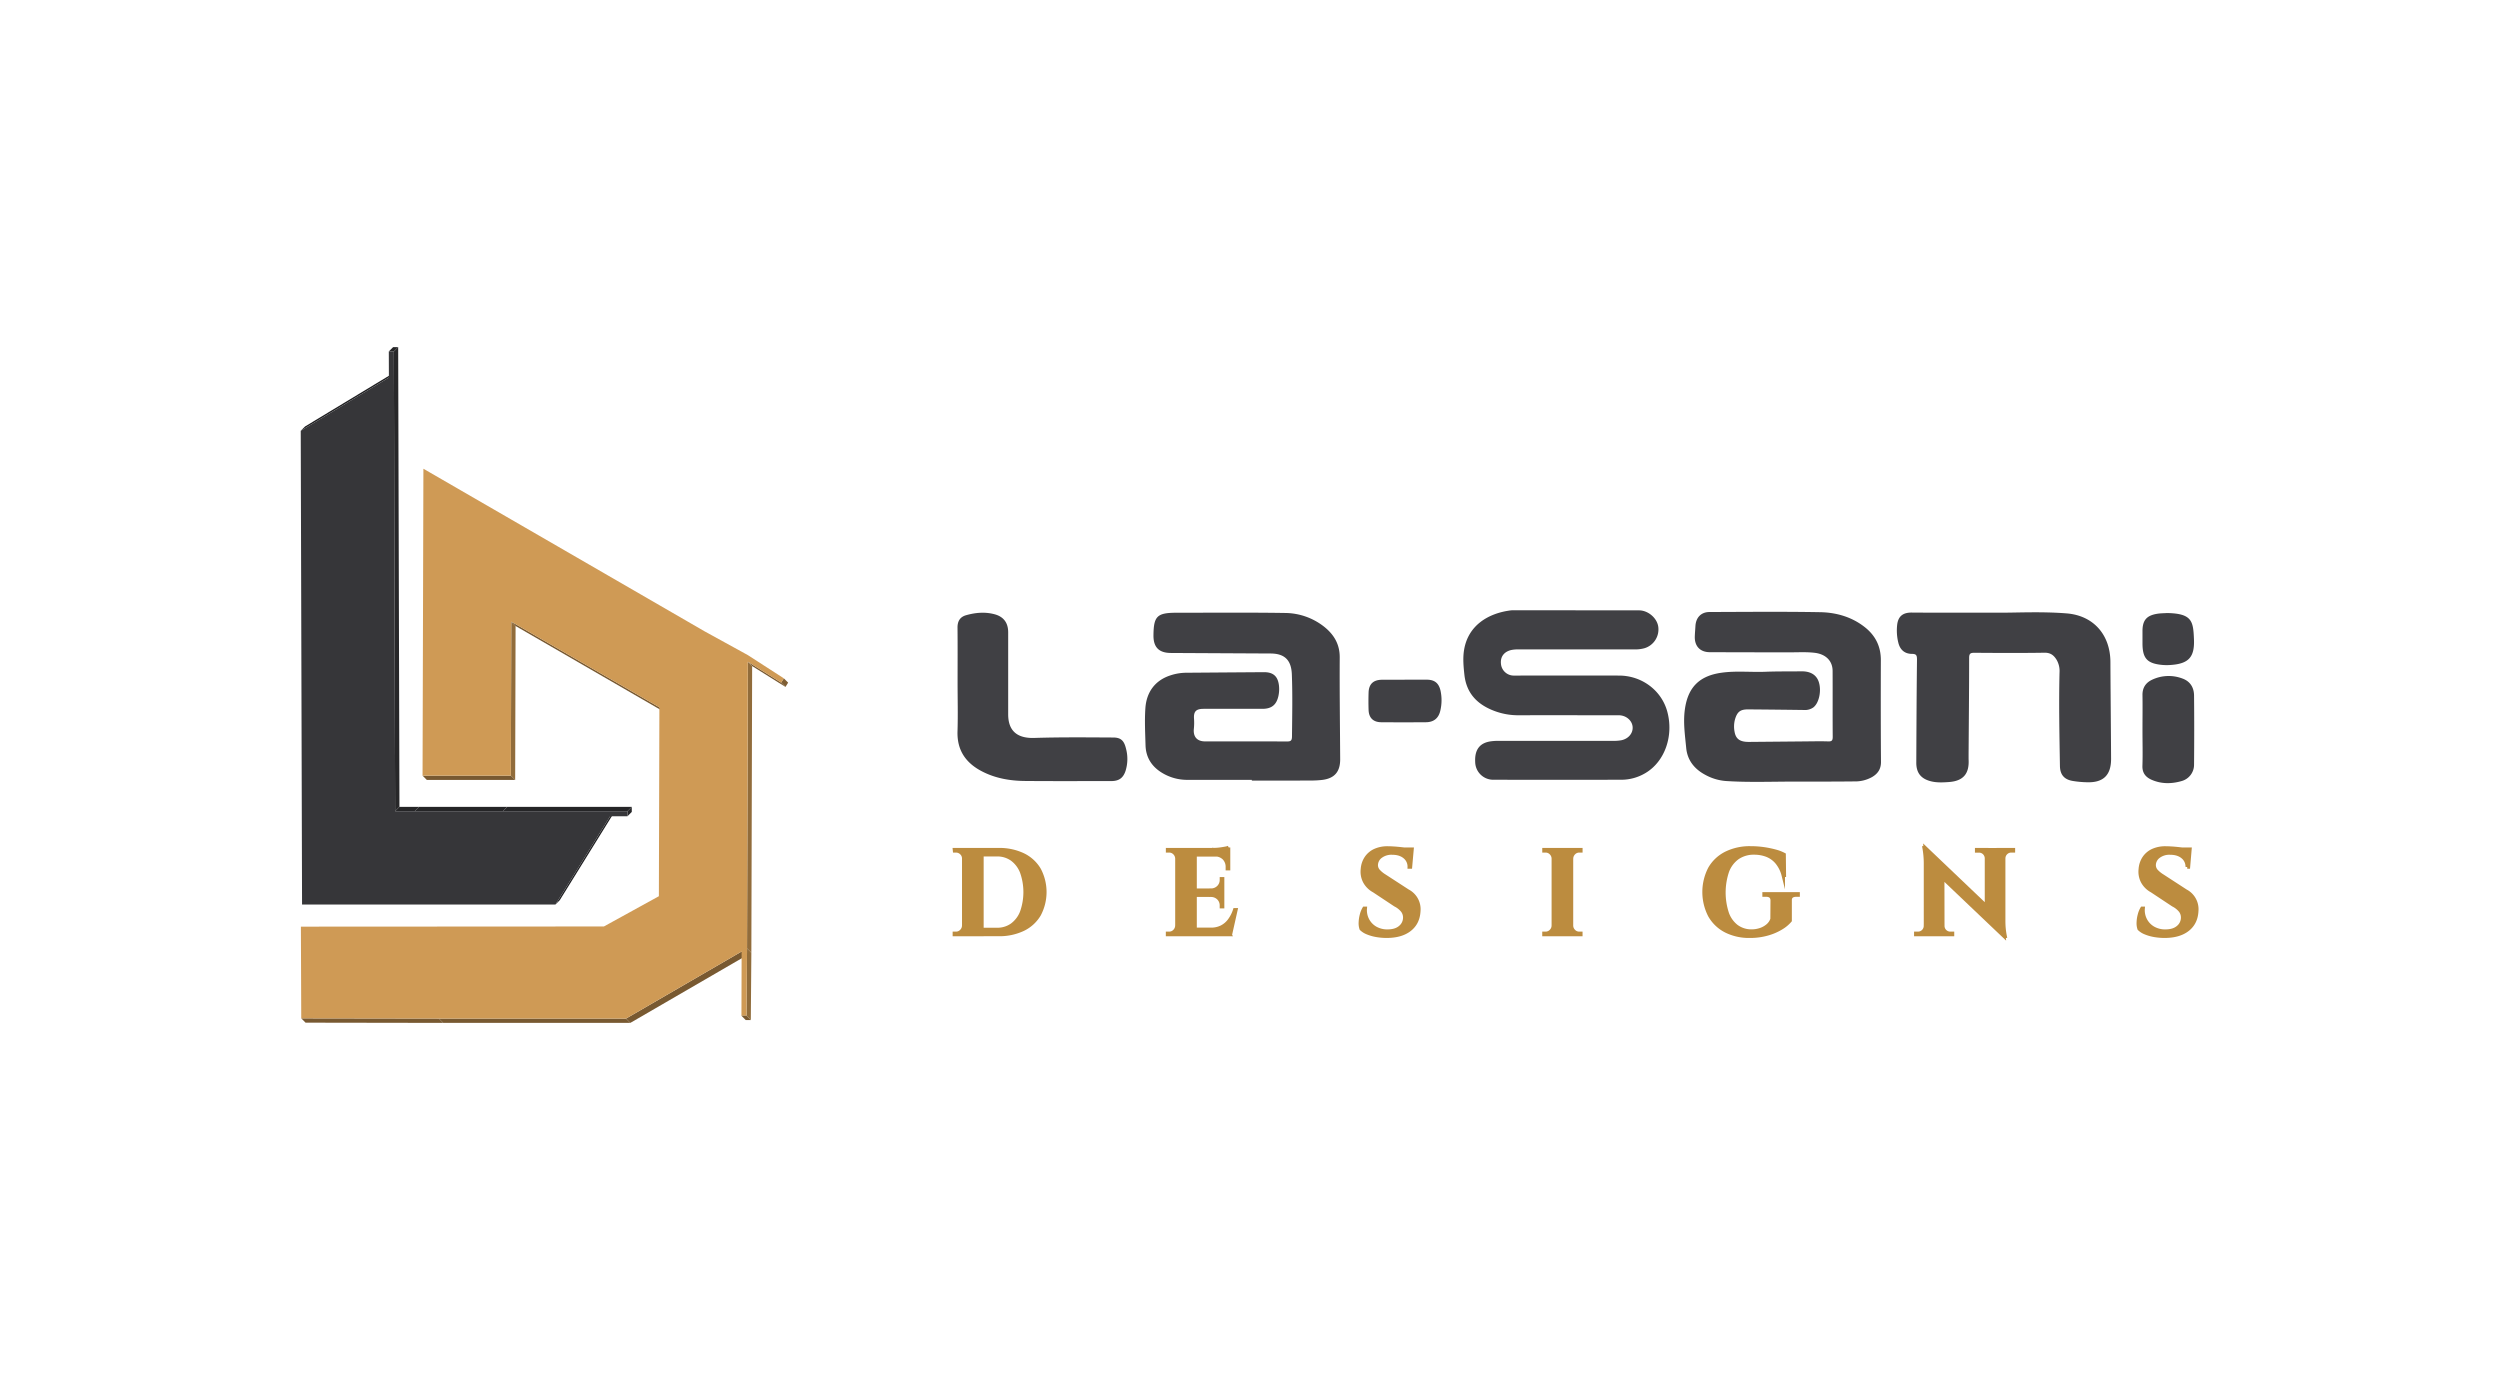 <svg xmlns="http://www.w3.org/2000/svg" viewBox="0 0 1800 1000"><defs><style>.cls-1{fill:#bc8c3f;}.cls-2{fill:none;stroke:#bc8c3f;stroke-miterlimit:10;stroke-width:2.47px;}.cls-3{fill:#404044;}.cls-4{isolation:isolate;}.cls-5{fill:#252527;}.cls-6{fill:#212123;}.cls-7{fill:#272729;}.cls-8{fill:#202022;}.cls-9{fill:#363639;}.cls-10{fill:#916c3b;}.cls-11{fill:#785931;}.cls-12{fill:#7f5e34;}.cls-13{fill:#906c3b;}.cls-14{fill:#cf9a55;}</style></defs><g id="Layer_1" data-name="Layer 1"><path class="cls-1" d="M694.14,618.13h-.26a5.26,5.26,0,0,0-1.66-3.89,5.44,5.44,0,0,0-3.93-1.61h-1l-.09-.88h7Zm0,48.37v6.37h-7V672h1.14a5.27,5.27,0,0,0,3.88-1.62,5.6,5.6,0,0,0,1.71-3.88ZM707,611.75v61.12H693.88V611.75Zm11.88,0a39.85,39.85,0,0,1,17.81,3.71A27,27,0,0,1,748.23,626a34.67,34.67,0,0,1,0,32.56,27,27,0,0,1-11.57,10.57,39.85,39.85,0,0,1-17.81,3.71H698.07L698,669.2H717.8a18,18,0,0,0,10.83-3.27,20.72,20.72,0,0,0,7-9.3,43.07,43.07,0,0,0,0-28.64,20.83,20.83,0,0,0-7-9.3,18,18,0,0,0-10.83-3.27H697.11v-3.67Z"/><path class="cls-1" d="M847.63,618.13h-.26a5.66,5.66,0,0,0-1.7-3.89,5.28,5.28,0,0,0-3.89-1.61h-1.13v-.88h7Zm0,48.37v6.37h-7V672h1.13a5.29,5.29,0,0,0,3.89-1.62,5.64,5.64,0,0,0,1.7-3.88Zm12.84-54.75v61.12h-13.1V611.75Zm24.1,0v3.76H860.21v-3.76Zm-4.28,29.16v3.67H860.21v-3.67Zm3.23,28.21,2.09,3.75h-25.4v-3.75Zm6.37-14.06-4,17.81H868.76l3.15-3.75a16.52,16.52,0,0,0,7.68-1.71,16.12,16.12,0,0,0,5.67-4.89,25.74,25.74,0,0,0,3.76-7.46Zm-9.6-22.35v8.38H872v-.18a7.39,7.39,0,0,0,5.33-2.22,7.25,7.25,0,0,0,2.09-5.28v-.7Zm0,11.7v8.38h-.88V652a7.11,7.11,0,0,0-2.09-5.24,7.56,7.56,0,0,0-5.33-2.18v-.17Zm4.28-34.23v2.53l-10.66-1a34.33,34.33,0,0,0,4.06-.26c1.43-.17,2.75-.38,4-.61A13.33,13.33,0,0,0,884.57,610.18Zm0,5.06v10.22h-.88v-1.05a8.83,8.83,0,0,0-2.4-6.46,9,9,0,0,0-6.5-2.53v-.18Z"/><path class="cls-1" d="M999.29,610.53c1.17,0,2.61.06,4.32.17s3.5.28,5.33.48,3.43.41,4.8.62a12.39,12.39,0,0,1,2.84.65l-1.05,11.79h-.87a8.94,8.94,0,0,0-3.36-7.29c-2.24-1.84-5.23-2.75-8.95-2.75a12.82,12.82,0,0,0-8.17,2.44,7.9,7.9,0,0,0-3.27,5.94,6.18,6.18,0,0,0,1.66,4.54A20.42,20.42,0,0,0,997,630.7l16.68,10.83a14.79,14.79,0,0,1,7.86,14.49q-.45,8.55-6.55,13.31t-16.59,4.76a42.62,42.62,0,0,1-7.47-.65,30.39,30.39,0,0,1-6.41-1.84,13.8,13.8,0,0,1-4.46-2.83,12.51,12.51,0,0,1-.61-4.63,24.85,24.85,0,0,1,.83-5.5,17.28,17.28,0,0,1,1.88-4.63H983a15,15,0,0,0,1.61,8.25,14.78,14.78,0,0,0,5.76,6,17.11,17.11,0,0,0,9,2.14q5.76-.09,8.91-2.93a8.91,8.91,0,0,0,3.14-6.85,8,8,0,0,0-1.62-4.89,15.89,15.89,0,0,0-5.28-4.19l-15.28-10.13a16.34,16.34,0,0,1-6.72-6.72,15.47,15.47,0,0,1-1.57-8.91,16.48,16.48,0,0,1,2.62-8,15.17,15.17,0,0,1,6.24-5.37A21.59,21.59,0,0,1,999.29,610.53Zm17.38.87-.18,1.84h-10.3V611.4Z"/><path class="cls-1" d="M1118.65,618.13h-.27a5.57,5.57,0,0,0-1.7-3.89,5.28,5.28,0,0,0-3.88-1.61h-1.14v-.88h7Zm0,48.37v6.37h-7V672h1.14a5.29,5.29,0,0,0,3.88-1.62,5.55,5.55,0,0,0,1.7-3.88Zm12.83-54.75v61.12h-13.1V611.75Zm-.26,6.38v-6.38h7v.88h-1.13a5.28,5.28,0,0,0-3.89,1.61,5.66,5.66,0,0,0-1.7,3.89Zm0,48.37h.26a5.64,5.64,0,0,0,1.7,3.88,5.29,5.29,0,0,0,3.89,1.62h1.13v.87h-7Z"/><path class="cls-1" d="M1288.9,648.42v14.41a24.87,24.87,0,0,1-6.24,5.24,39.24,39.24,0,0,1-10,4.32,45.18,45.18,0,0,1-12.79,1.7,37,37,0,0,1-17.38-3.88A27.83,27.83,0,0,1,1231,659.16a37,37,0,0,1,0-33.79,27.64,27.64,0,0,1,11.62-11,38.52,38.52,0,0,1,17.85-3.89,66.26,66.26,0,0,1,9.34.65,70.48,70.48,0,0,1,8.39,1.71,29.4,29.4,0,0,1,6.37,2.44l.17,14.93h-.78a23.71,23.71,0,0,0-4.8-9.47,18.07,18.07,0,0,0-7.29-5.07,25.4,25.4,0,0,0-8.78-1.52,20.38,20.38,0,0,0-12,3.45,21,21,0,0,0-7.38,9.82,47.87,47.87,0,0,0-.17,29.9,20.58,20.58,0,0,0,6.77,9.61,17.85,17.85,0,0,0,10.82,3.45,19.67,19.67,0,0,0,6.25-1,16,16,0,0,0,5.28-2.92,10.57,10.57,0,0,0,3.23-4.72l.09-13.36q0-3.93-4.46-3.93h-1.39v-.87h24.53v.87h-1.31C1290.24,644.49,1288.79,645.8,1288.9,648.42Z"/><path class="cls-1" d="M1386.61,666.67v6.2h-7.25V672H1381a5.38,5.38,0,0,0,5.33-5.33Zm-.44-56.23,12.57,13.36.09,49.07h-12.48V621.36a64.2,64.2,0,0,0-1-10.92Zm0,0,55.71,53.09,1,10.56-55.7-53Zm12.66,56.23a5.36,5.36,0,0,0,5.33,5.33h1.66v.87h-7.25v-6.2Zm24.36-54.92h7.25V618h-.18a5.44,5.44,0,0,0-1.61-3.8,5.2,5.2,0,0,0-3.8-1.52h-1.66Zm19.47,0v51.17c0,2.15.09,4.09.26,5.8s.44,3.51.79,5.37h-.79L1430.26,660v-48.2Zm7,0v.88h-1.57a5.23,5.23,0,0,0-3.76,1.52,5.4,5.4,0,0,0-1.66,3.8h-.26v-6.2Z"/><path class="cls-1" d="M1559.4,610.53c1.16,0,2.6.06,4.32.17s3.49.28,5.32.48,3.44.41,4.81.62a12.41,12.41,0,0,1,2.83.65l-1,11.79h-.88a8.94,8.94,0,0,0-3.36-7.29c-2.24-1.84-5.22-2.75-9-2.75a12.79,12.79,0,0,0-8.16,2.44,7.88,7.88,0,0,0-3.28,5.94,6.22,6.22,0,0,0,1.66,4.54,20.49,20.49,0,0,0,4.46,3.58l16.67,10.83a14.79,14.79,0,0,1,7.86,14.49q-.44,8.55-6.55,13.31t-16.59,4.76a42.42,42.42,0,0,1-7.46-.65,30.31,30.31,0,0,1-6.42-1.84,13.74,13.74,0,0,1-4.45-2.83,12.3,12.3,0,0,1-.61-4.63,23.73,23.73,0,0,1,.83-5.5,17.28,17.28,0,0,1,1.87-4.63h.79a15.06,15.06,0,0,0,1.61,8.25,14.74,14.74,0,0,0,5.77,6,17.07,17.07,0,0,0,9,2.14q5.76-.09,8.91-2.93a8.91,8.91,0,0,0,3.14-6.85,8,8,0,0,0-1.61-4.89,16.05,16.05,0,0,0-5.29-4.19l-15.28-10.13a16.34,16.34,0,0,1-6.72-6.72,15.47,15.47,0,0,1-1.57-8.91,16.58,16.58,0,0,1,2.62-8,15.17,15.17,0,0,1,6.24-5.37A21.61,21.61,0,0,1,1559.4,610.53Zm17.37.87-.17,1.84h-10.31V611.4Z"/><path class="cls-2" d="M694.14,618.13h-.26a5.26,5.26,0,0,0-1.66-3.89,5.44,5.44,0,0,0-3.93-1.61h-1l-.09-.88h7Zm0,48.37v6.37h-7V672h1.14a5.27,5.27,0,0,0,3.88-1.62,5.6,5.6,0,0,0,1.71-3.88ZM707,611.75v61.12H693.88V611.75Zm11.88,0a39.85,39.85,0,0,1,17.81,3.71A27,27,0,0,1,748.23,626a34.67,34.67,0,0,1,0,32.56,27,27,0,0,1-11.57,10.57,39.85,39.85,0,0,1-17.81,3.71H698.07L698,669.2H717.8a18,18,0,0,0,10.83-3.27,20.72,20.72,0,0,0,7-9.3,43.07,43.07,0,0,0,0-28.64,20.83,20.83,0,0,0-7-9.3,18,18,0,0,0-10.83-3.27H697.11v-3.67Z"/><path class="cls-2" d="M847.63,618.13h-.26a5.66,5.66,0,0,0-1.7-3.89,5.28,5.28,0,0,0-3.89-1.61h-1.13v-.88h7Zm0,48.37v6.37h-7V672h1.13a5.29,5.29,0,0,0,3.89-1.62,5.64,5.64,0,0,0,1.7-3.88Zm12.84-54.75v61.12h-13.1V611.75Zm24.1,0v3.76H860.21v-3.76Zm-4.28,29.16v3.67H860.21v-3.67Zm3.23,28.21,2.09,3.75h-25.4v-3.75Zm6.37-14.06-4,17.81H868.76l3.15-3.75a16.52,16.52,0,0,0,7.68-1.71,16.12,16.12,0,0,0,5.67-4.89,25.74,25.74,0,0,0,3.76-7.46Zm-9.6-22.35v8.38H872v-.18a7.39,7.39,0,0,0,5.33-2.22,7.25,7.25,0,0,0,2.09-5.28v-.7Zm0,11.7v8.38h-.88V652a7.11,7.11,0,0,0-2.09-5.24,7.56,7.56,0,0,0-5.33-2.18v-.17Zm4.28-34.23v2.53l-10.66-1a34.33,34.33,0,0,0,4.06-.26c1.43-.17,2.75-.38,4-.61A13.33,13.33,0,0,0,884.57,610.18Zm0,5.06v10.22h-.88v-1.05a8.83,8.83,0,0,0-2.4-6.46,9,9,0,0,0-6.5-2.53v-.18Z"/><path class="cls-2" d="M999.29,610.53c1.17,0,2.61.06,4.32.17s3.5.28,5.33.48,3.43.41,4.8.62a12.39,12.39,0,0,1,2.84.65l-1.05,11.79h-.87a8.94,8.94,0,0,0-3.36-7.29c-2.24-1.84-5.23-2.75-8.95-2.75a12.82,12.82,0,0,0-8.17,2.44,7.9,7.9,0,0,0-3.27,5.94,6.18,6.18,0,0,0,1.66,4.54A20.42,20.42,0,0,0,997,630.7l16.68,10.83a14.79,14.79,0,0,1,7.86,14.49q-.45,8.55-6.55,13.31t-16.59,4.76a42.62,42.62,0,0,1-7.47-.65,30.39,30.39,0,0,1-6.41-1.84,13.8,13.8,0,0,1-4.46-2.83,12.51,12.51,0,0,1-.61-4.63,24.85,24.85,0,0,1,.83-5.5,17.28,17.28,0,0,1,1.88-4.63H983a15,15,0,0,0,1.61,8.25,14.78,14.78,0,0,0,5.76,6,17.11,17.11,0,0,0,9,2.14q5.76-.09,8.91-2.93a8.91,8.91,0,0,0,3.14-6.85,8,8,0,0,0-1.62-4.89,15.89,15.89,0,0,0-5.28-4.19l-15.28-10.13a16.34,16.34,0,0,1-6.72-6.72,15.47,15.47,0,0,1-1.57-8.91,16.48,16.48,0,0,1,2.62-8,15.17,15.17,0,0,1,6.24-5.37A21.59,21.59,0,0,1,999.29,610.53Zm17.38.87-.18,1.84h-10.3V611.4Z"/><path class="cls-2" d="M1118.65,618.13h-.27a5.57,5.57,0,0,0-1.7-3.89,5.28,5.28,0,0,0-3.88-1.61h-1.14v-.88h7Zm0,48.37v6.37h-7V672h1.14a5.29,5.29,0,0,0,3.88-1.62,5.55,5.55,0,0,0,1.7-3.88Zm12.83-54.75v61.12h-13.1V611.75Zm-.26,6.38v-6.38h7v.88h-1.13a5.28,5.28,0,0,0-3.89,1.61,5.66,5.66,0,0,0-1.7,3.89Zm0,48.37h.26a5.64,5.64,0,0,0,1.7,3.88,5.29,5.29,0,0,0,3.89,1.62h1.13v.87h-7Z"/><path class="cls-2" d="M1288.9,648.42v14.41a24.87,24.87,0,0,1-6.24,5.24,39.24,39.24,0,0,1-10,4.32,45.18,45.18,0,0,1-12.79,1.7,37,37,0,0,1-17.38-3.88A27.83,27.83,0,0,1,1231,659.16a37,37,0,0,1,0-33.79,27.64,27.64,0,0,1,11.62-11,38.52,38.52,0,0,1,17.85-3.89,66.26,66.26,0,0,1,9.34.65,70.48,70.48,0,0,1,8.39,1.71,29.4,29.4,0,0,1,6.37,2.44l.17,14.93h-.78a23.71,23.71,0,0,0-4.8-9.47,18.07,18.07,0,0,0-7.29-5.07,25.4,25.4,0,0,0-8.78-1.52,20.38,20.38,0,0,0-12,3.45,21,21,0,0,0-7.38,9.82,47.87,47.87,0,0,0-.17,29.9,20.58,20.58,0,0,0,6.77,9.61,17.85,17.85,0,0,0,10.82,3.45,19.67,19.67,0,0,0,6.25-1,16,16,0,0,0,5.28-2.92,10.57,10.57,0,0,0,3.23-4.72l.09-13.36q0-3.93-4.46-3.93h-1.39v-.87h24.53v.87h-1.31C1290.24,644.49,1288.79,645.8,1288.9,648.42Z"/><path class="cls-2" d="M1386.61,666.67v6.2h-7.25V672H1381a5.38,5.38,0,0,0,5.33-5.33Zm-.44-56.23,12.57,13.36.09,49.07h-12.48V621.36a64.2,64.2,0,0,0-1-10.92Zm0,0,55.71,53.09,1,10.56-55.7-53Zm12.66,56.23a5.36,5.36,0,0,0,5.33,5.33h1.66v.87h-7.25v-6.2Zm24.36-54.92h7.25V618h-.18a5.44,5.44,0,0,0-1.61-3.8,5.2,5.2,0,0,0-3.8-1.52h-1.66Zm19.47,0v51.17c0,2.15.09,4.09.26,5.8s.44,3.51.79,5.37h-.79L1430.26,660v-48.2Zm7,0v.88h-1.57a5.23,5.23,0,0,0-3.76,1.52,5.4,5.4,0,0,0-1.66,3.8h-.26v-6.2Z"/><path class="cls-2" d="M1559.4,610.53c1.16,0,2.6.06,4.32.17s3.49.28,5.32.48,3.44.41,4.81.62a12.41,12.41,0,0,1,2.83.65l-1,11.79h-.88a8.94,8.94,0,0,0-3.36-7.29c-2.24-1.84-5.22-2.75-9-2.75a12.79,12.79,0,0,0-8.16,2.44,7.88,7.88,0,0,0-3.28,5.94,6.22,6.22,0,0,0,1.66,4.54,20.49,20.49,0,0,0,4.46,3.58l16.67,10.83a14.79,14.79,0,0,1,7.86,14.49q-.44,8.55-6.55,13.31t-16.59,4.76a42.42,42.42,0,0,1-7.46-.65,30.31,30.31,0,0,1-6.42-1.84,13.74,13.74,0,0,1-4.45-2.83,12.3,12.3,0,0,1-.61-4.63,23.73,23.73,0,0,1,.83-5.5,17.28,17.28,0,0,1,1.87-4.63h.79a15.06,15.06,0,0,0,1.61,8.25,14.74,14.74,0,0,0,5.77,6,17.07,17.07,0,0,0,9,2.14q5.76-.09,8.91-2.93a8.91,8.91,0,0,0,3.14-6.85,8,8,0,0,0-1.61-4.89,16.05,16.05,0,0,0-5.29-4.19l-15.28-10.13a16.34,16.34,0,0,1-6.72-6.72,15.47,15.47,0,0,1-1.57-8.91,16.58,16.58,0,0,1,2.62-8,15.17,15.17,0,0,1,6.24-5.37A21.61,21.61,0,0,1,1559.4,610.53Zm17.37.87-.17,1.84h-10.31V611.4Z"/><path class="cls-3" d="M1291.48,562.75c-16.33,0-32.68.66-49-.43a36.41,36.41,0,0,1-14.72-4.46c-7.76-4.15-12.85-10.46-13.69-19.31-.87-9.13-2.24-18.31-1-27.53,2.16-16.24,10.53-24.51,26.71-26.7,10.43-1.42,20.91-.24,31.37-.65,8.65-.34,17.32-.21,26-.31,6.33-.07,10.59,2.49,12.3,7.42,2.22,6.4.31,15.5-3.93,18.63a10.49,10.49,0,0,1-6.73,1.78q-20.12-.27-40.24-.43c-5.5,0-7.7,1.72-9.3,7a19.7,19.7,0,0,0-.36,9.12c.93,5.31,4,7.35,10.43,7.3q20.32-.18,40.65-.37c5.45-.05,10.91-.17,16.35,0,2.63.1,3.26-.74,3.24-3.3-.12-15.79,0-31.58-.08-47.37,0-7.33-4.94-12.2-13-13.13-5.84-.68-11.71-.33-17.57-.33q-28.92,0-57.85-.11c-7,0-11.07-4.37-10.8-11.43.09-2.5.32-5,.46-7.49.35-6,4.08-10,10.14-10,26.55-.09,53.1-.34,79.64.12,11.55.21,22.66,3.34,32,10.66,7.72,6,11.74,13.89,11.71,23.85-.08,24.45-.09,48.9.1,73.35,0,5.18-2.35,8.45-6.41,10.84a25,25,0,0,1-12.85,3.15C1320.53,562.78,1306,562.75,1291.48,562.75Z"/><path class="cls-3" d="M901.29,561.5c-15.52,0-31,0-46.55,0a34.78,34.78,0,0,1-17.59-4.78c-7.67-4.48-12.11-11.12-12.36-20.08s-.73-17.86-.11-26.81c.8-11.47,6.89-19.82,17.7-23.45a36.84,36.84,0,0,1,11.5-2q28.1-.22,56.19-.42c6.72,0,10,3,10.78,9.62a23.38,23.38,0,0,1-.38,7.51c-1.4,6.39-4.94,9.26-11.47,9.27-14.12,0-28.24,0-42.36,0-5.54,0-7.35,1.9-6.93,7.35a42.07,42.07,0,0,1-.14,7.1c-.55,5.78,2.41,9,8.12,9,19.57,0,39.15-.05,58.72.06,2.72,0,3.78-.37,3.82-3.52.15-15,.47-29.89-.1-44.83-.4-10.32-5.24-15-15.46-15q-35.86-.18-71.71-.38c-8.53-.05-12.53-4.15-12.46-12.65.12-13.79,2.56-16.29,16.45-16.31,26,0,52-.24,78,.16a45.93,45.93,0,0,1,29,10.36c6.72,5.55,10.71,12.4,10.65,21.66-.15,24.46.2,48.93.33,73.39,0,8.83-4,13.71-12.93,14.79-5.24.63-10.6.44-15.9.47-11.6.06-23.2,0-34.8,0Z"/><path class="cls-3" d="M1134.43,439.46q22.85,0,45.69,0c6.51,0,12.92,5.51,13.82,11.73a14.14,14.14,0,0,1-9.9,15.52,24.19,24.19,0,0,1-7,.86q-41.71,0-83.42,0a24.4,24.4,0,0,0-5.41.42c-5.31,1.19-8.05,4.92-7.52,9.92a9.26,9.26,0,0,0,9.65,8.5c25.15,0,50.31-.06,75.46,0,16.44.07,30.52,10.75,34.64,25.93,4.74,17.45-1.75,35.91-15.59,44.18a33.83,33.83,0,0,1-17.53,4.9q-45.91.09-91.81,0a13,13,0,0,1-13.37-12.7c-.48-9,3.3-13.94,11.5-15a42.31,42.31,0,0,1,5.85-.31q41.08,0,82.16,0a28.33,28.33,0,0,0,5.83-.45c5.13-1.09,8.44-5.22,8-9.74s-4.72-8.23-10-8.23c-24,0-48.07-.07-72.1,0a48.52,48.52,0,0,1-18-3.33c-11.82-4.61-19.52-12.51-21-25.73-.67-6.15-1.25-12.26-.18-18.36,3-17.21,17.18-26.06,33.65-28.11a18.25,18.25,0,0,1,2.09-.07h44.44Z"/><path class="cls-3" d="M1438.09,441.1c11.05.24,30.5-1,49.87.54s31.45,15.41,31.54,35c.11,23.2.36,46.39.48,69.58.07,11.93-5.62,17.45-17.58,17a70.85,70.85,0,0,1-10.4-1c-6-1.13-8.76-4.67-8.85-10.8-.36-22.48-.84-45-.28-67.45a16,16,0,0,0-2.09-8.86c-2-3.29-4.38-5.21-8.71-5.15-16.76.26-33.53.17-50.29.05-2.86,0-4,.3-4,3.71,0,23.19-.24,46.38-.4,69.56,0,1.12,0,2.24,0,3.36.63,10.44-3.82,15.7-14.21,16.43-4.16.29-8.37.52-12.51-.45-7.43-1.75-11-6-10.93-13.65.11-24.73.21-49.46.5-74.18,0-3.09-.61-4-3.77-4-5.25-.07-8.5-3.09-9.7-8.19a36.39,36.39,0,0,1-.78-12.9c.79-6.18,4.31-8.71,10.55-8.65C1394.24,441.2,1412,441.1,1438.09,441.1Z"/><path class="cls-3" d="M689.46,491.17c0-13.14.09-26.27-.05-39.41,0-4.6,1.91-7.59,6.15-8.8,6.79-1.92,13.75-2.54,20.65-.66,6.48,1.77,9.67,6.22,9.68,12.92q0,29.55,0,59.1c0,12,6.57,17.33,18.63,17,19-.6,38-.41,57-.31,5.65,0,7.85,2.43,9.18,7.92a28.81,28.81,0,0,1-.3,16.1c-1.74,5.22-4.82,7.34-10.31,7.34-20.68,0-41.35.11-62-.07-10.54-.09-20.88-1.79-30.42-6.59-12-6-18.75-15.24-18.26-29.3C689.78,514.65,689.46,502.9,689.46,491.17Z"/><path class="cls-3" d="M1542.59,526.13c0-8.51.13-17,0-25.54-.11-5.45,2.38-9.1,7.09-11.26a27.85,27.85,0,0,1,21.59-.82c5.64,2,8.4,6.49,8.45,12.27.17,16.61.15,33.22,0,49.83a12.16,12.16,0,0,1-9,11.76c-7.13,2.06-14.35,2.15-21.31-.82-4.44-1.89-7.07-4.93-6.86-10.29C1542.83,542.9,1542.59,534.51,1542.59,526.13Z"/><path class="cls-3" d="M1011.29,489.37c5.31,0,10.62,0,15.93,0,5.72,0,8.78,2.51,10,8.1a32.65,32.65,0,0,1-.17,14.12c-1.23,5.51-4.7,8.37-10.39,8.42q-16.14.12-32.28,0c-5.69-.07-8.82-3.22-9-8.83-.13-4.19-.14-8.39,0-12.58.21-6.09,3.4-9.08,9.56-9.18h16.35Z"/><path class="cls-3" d="M1560.25,441.39c18.19.31,18.88,6,19.4,18.9.52,12.73-3.69,17.51-16.47,18.47a37.51,37.51,0,0,1-6.27,0c-10.94-1-14.32-4.69-14.32-15.61,0-2.93,0-5.86,0-8.79,0-7.73,2.93-11.21,10.58-12.44C1555.5,441.53,1557.89,441.55,1560.25,441.39Z"/><g class="cls-4"><polygon class="cls-5" points="284.5 584.05 287.6 580.94 301.64 580.94 298.54 584.05 284.5 584.05"/><polygon class="cls-5" points="298.54 584.05 301.64 580.94 365.22 580.94 362.12 584.05 298.54 584.05"/><polygon class="cls-6" points="439.31 587.69 442.42 584.58 403.02 648.16 399.93 651.26 439.31 587.69"/><polygon class="cls-7" points="451.78 584.05 454.88 580.94 454.89 584.58 451.79 587.69 451.78 584.05"/><polygon class="cls-5" points="362.12 584.05 365.22 580.94 454.88 580.94 451.78 584.05 362.12 584.05"/><polygon class="cls-8" points="216.53 310.17 219.63 307.06 283.1 268.7 280 271.81 216.53 310.17"/><polygon class="cls-9" points="283.59 253.04 284.5 584.05 298.54 584.05 362.12 584.05 451.78 584.05 451.79 587.69 439.31 587.69 399.93 651.26 217.47 651.26 217.47 649.44 216.53 310.17 280 271.81 279.94 253.04 283.59 253.04"/><polygon class="cls-7" points="283.59 253.04 286.69 249.94 287.6 580.94 284.5 584.05 283.59 253.04"/><polygon class="cls-5" points="279.94 253.04 283.04 249.94 286.69 249.94 283.59 253.04 279.94 253.04"/></g><g class="cls-4"><polygon class="cls-10" points="368.12 447.61 371.22 450.72 370.92 561.57 367.82 558.47 368.12 447.61"/><polygon class="cls-11" points="367.82 558.47 370.92 561.57 307.34 561.57 304.24 558.47 367.82 558.47"/><polygon class="cls-11" points="474.76 509.28 477.86 512.38 371.22 450.72 368.12 447.61 474.76 509.28"/><polygon class="cls-11" points="316.02 733.37 319.12 736.48 220 736.32 216.9 733.21 316.02 733.37"/><polygon class="cls-11" points="562.44 491.49 565.54 494.59 541.54 479.57 538.44 476.47 562.44 491.49"/><polygon class="cls-12" points="564.37 488.41 567.47 491.51 565.54 494.59 562.44 491.49 564.37 488.41"/><polygon class="cls-11" points="450.74 733.37 453.84 736.48 319.12 736.48 316.02 733.37 450.74 733.37"/><polygon class="cls-11" points="533.97 685.09 537.07 688.2 453.84 736.48 450.74 733.37 533.97 685.09"/><polygon class="cls-10" points="538.44 476.47 541.54 479.57 540.98 685.97 537.88 682.86 538.44 476.47"/><polygon class="cls-13" points="537.88 682.86 540.98 685.97 540.59 734.46 537.49 731.35 537.88 682.86"/><polygon class="cls-14" points="304.85 337.49 368.32 374.18 507.33 454.57 538.45 471.68 564.37 488.41 562.44 491.49 538.44 476.47 537.88 682.86 537.49 731.35 533.84 731.35 533.97 685.09 450.74 733.37 316.02 733.37 216.9 733.21 216.64 667.18 220.28 667.18 434.81 667.06 474.39 645.27 474.76 509.28 368.12 447.61 367.82 558.47 304.24 558.47 304.85 337.49"/><polygon class="cls-11" points="537.49 731.35 540.59 734.46 536.94 734.46 533.84 731.35 537.49 731.35"/></g></g></svg>